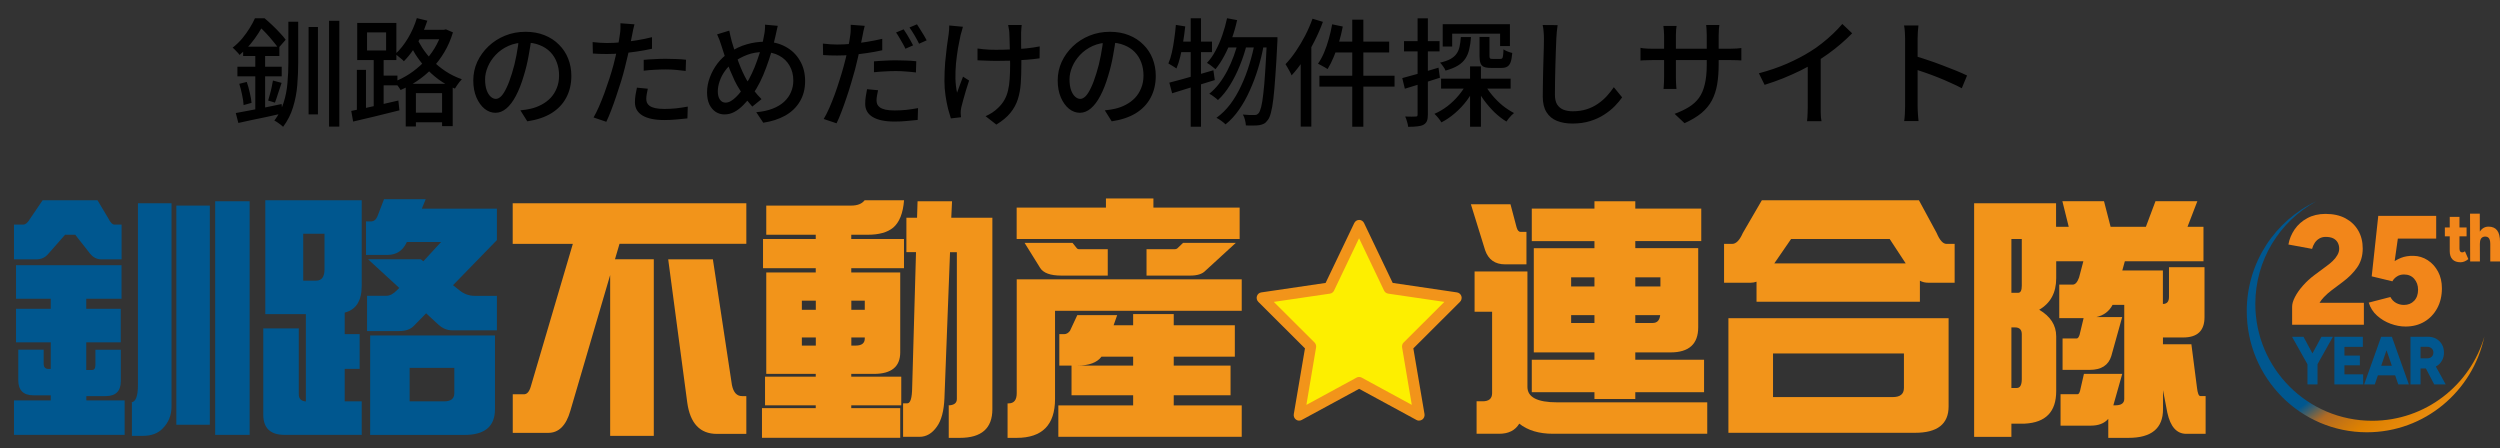 <svg width="385" height="69" viewBox="0 0 385 69" fill="none" xmlns="http://www.w3.org/2000/svg">
<rect x="0" y="0" width="385" height="69" fill="#333333" stroke="none"/>
<path d="M47.524 4.158H48.964V17.622H47.524V4.158ZM50.674 3.204H52.258V19.494H50.674V3.204ZM44.41 3.348H45.922V9.63C45.922 10.806 45.874 11.976 45.778 13.14C45.682 14.292 45.466 15.414 45.13 16.506C44.806 17.586 44.296 18.594 43.6 19.53C43.504 19.434 43.372 19.32 43.204 19.188C43.036 19.068 42.868 18.948 42.7 18.828C42.544 18.72 42.394 18.636 42.25 18.576C42.898 17.712 43.372 16.794 43.672 15.822C43.984 14.85 44.182 13.842 44.266 12.798C44.362 11.742 44.41 10.686 44.41 9.63V3.348ZM37.444 7.182H43.024V8.622H37.444V7.182ZM36.562 10.278H43.384V11.754H36.562V10.278ZM36.85 12.906L38.002 12.618C38.182 13.134 38.338 13.692 38.47 14.292C38.614 14.892 38.704 15.408 38.74 15.84L37.516 16.182C37.492 15.726 37.414 15.198 37.282 14.598C37.162 13.998 37.018 13.434 36.85 12.906ZM36.31 17.406C36.898 17.298 37.576 17.172 38.344 17.028C39.112 16.884 39.922 16.728 40.774 16.56C41.638 16.38 42.502 16.2 43.366 16.02L43.51 17.46C42.718 17.64 41.914 17.82 41.098 18C40.294 18.168 39.514 18.33 38.758 18.486C38.014 18.654 37.33 18.804 36.706 18.936L36.31 17.406ZM42.034 12.402L43.366 12.762C43.186 13.29 43.006 13.83 42.826 14.382C42.658 14.934 42.496 15.408 42.34 15.804L41.296 15.48C41.38 15.204 41.47 14.886 41.566 14.526C41.674 14.154 41.764 13.788 41.836 13.428C41.92 13.056 41.986 12.714 42.034 12.402ZM39.316 7.884H40.828V17.586L39.316 17.838V7.884ZM39.262 2.808H40.18V3.15H40.684V3.6C40.432 4.068 40.132 4.578 39.784 5.13C39.436 5.682 39.022 6.246 38.542 6.822C38.062 7.386 37.51 7.932 36.886 8.46C36.814 8.34 36.712 8.214 36.58 8.082C36.46 7.938 36.328 7.8 36.184 7.668C36.052 7.524 35.932 7.416 35.824 7.344C36.388 6.9 36.886 6.42 37.318 5.904C37.75 5.376 38.128 4.848 38.452 4.32C38.788 3.78 39.058 3.276 39.262 2.808ZM39.514 2.808H40.738C41.11 3.12 41.506 3.474 41.926 3.87C42.346 4.266 42.736 4.662 43.096 5.058C43.468 5.442 43.768 5.796 43.996 6.12L42.862 7.416C42.658 7.104 42.382 6.744 42.034 6.336C41.698 5.916 41.338 5.502 40.954 5.094C40.57 4.674 40.192 4.314 39.82 4.014H39.514V2.808ZM63.148 17.352H68.98V18.828H63.148V17.352ZM63.994 4.59H68.656V6.048H63.994V4.59ZM62.482 12.906H69.718V19.422H68.08V14.346H64.048V19.476H62.482V12.906ZM68.062 4.59H68.368L68.674 4.518L69.754 4.986C69.418 6.102 68.974 7.122 68.422 8.046C67.87 8.97 67.24 9.804 66.532 10.548C65.824 11.28 65.056 11.922 64.228 12.474C63.412 13.026 62.566 13.488 61.69 13.86C61.582 13.668 61.432 13.446 61.24 13.194C61.06 12.93 60.886 12.726 60.718 12.582C61.51 12.282 62.284 11.886 63.04 11.394C63.808 10.89 64.522 10.308 65.182 9.648C65.842 8.988 66.418 8.256 66.91 7.452C67.402 6.648 67.786 5.79 68.062 4.878V4.59ZM64.192 2.79L65.812 3.186C65.548 4.002 65.23 4.794 64.858 5.562C64.486 6.33 64.072 7.044 63.616 7.704C63.172 8.352 62.698 8.928 62.194 9.432C62.11 9.324 61.984 9.204 61.816 9.072C61.66 8.928 61.492 8.79 61.312 8.658C61.144 8.514 61 8.4 60.88 8.316C61.6 7.668 62.248 6.858 62.824 5.886C63.412 4.902 63.868 3.87 64.192 2.79ZM64.012 5.454C64.276 6.078 64.618 6.72 65.038 7.38C65.47 8.04 65.98 8.676 66.568 9.288C67.168 9.9 67.846 10.458 68.602 10.962C69.358 11.466 70.198 11.88 71.122 12.204C71.014 12.312 70.888 12.456 70.744 12.636C70.612 12.804 70.486 12.978 70.366 13.158C70.246 13.326 70.144 13.488 70.06 13.644C69.136 13.26 68.29 12.786 67.522 12.222C66.766 11.658 66.088 11.04 65.488 10.368C64.9 9.696 64.384 9.012 63.94 8.316C63.508 7.608 63.154 6.93 62.878 6.282L64.012 5.454ZM54.958 10.764H56.362V17.298H54.958V10.764ZM56.524 4.986V7.776H59.458V4.986H56.524ZM55.012 3.528H61.042V9.252H55.012V3.528ZM57.55 8.604H59.08V16.74H57.55V8.604ZM54.094 17.082C54.706 16.962 55.408 16.818 56.2 16.65C56.992 16.482 57.826 16.296 58.702 16.092C59.59 15.888 60.472 15.684 61.348 15.48L61.51 16.992C60.25 17.304 58.99 17.616 57.73 17.928C56.482 18.228 55.366 18.492 54.382 18.72L54.094 17.082ZM58.126 11.646H61.204V13.14H58.126V11.646ZM81.868 5.688C81.748 6.612 81.592 7.59 81.4 8.622C81.22 9.642 80.974 10.656 80.662 11.664C80.302 12.888 79.894 13.926 79.438 14.778C78.994 15.618 78.508 16.26 77.98 16.704C77.452 17.148 76.894 17.37 76.306 17.37C75.706 17.37 75.148 17.166 74.632 16.758C74.116 16.338 73.696 15.756 73.372 15.012C73.048 14.256 72.886 13.38 72.886 12.384C72.886 11.376 73.09 10.422 73.498 9.522C73.918 8.622 74.494 7.824 75.226 7.128C75.958 6.432 76.81 5.886 77.782 5.49C78.754 5.094 79.804 4.896 80.932 4.896C82.012 4.896 82.984 5.07 83.848 5.418C84.724 5.766 85.468 6.252 86.08 6.876C86.704 7.488 87.178 8.208 87.502 9.036C87.826 9.864 87.988 10.746 87.988 11.682C87.988 12.942 87.724 14.064 87.196 15.048C86.68 16.02 85.918 16.818 84.91 17.442C83.902 18.054 82.666 18.468 81.202 18.684L80.14 16.992C80.452 16.956 80.74 16.92 81.004 16.884C81.268 16.836 81.514 16.788 81.742 16.74C82.318 16.608 82.864 16.404 83.38 16.128C83.908 15.852 84.376 15.504 84.784 15.084C85.192 14.652 85.51 14.148 85.738 13.572C85.978 12.996 86.098 12.348 86.098 11.628C86.098 10.908 85.984 10.242 85.756 9.63C85.528 9.006 85.192 8.466 84.748 8.01C84.304 7.554 83.758 7.2 83.11 6.948C82.462 6.684 81.73 6.552 80.914 6.552C79.93 6.552 79.054 6.726 78.286 7.074C77.518 7.422 76.864 7.884 76.324 8.46C75.796 9.024 75.394 9.636 75.118 10.296C74.842 10.956 74.704 11.592 74.704 12.204C74.704 12.888 74.788 13.458 74.956 13.914C75.124 14.358 75.334 14.688 75.586 14.904C75.838 15.12 76.096 15.228 76.36 15.228C76.624 15.228 76.894 15.096 77.17 14.832C77.446 14.556 77.722 14.124 77.998 13.536C78.286 12.948 78.568 12.198 78.844 11.286C79.12 10.422 79.348 9.504 79.528 8.532C79.72 7.548 79.858 6.588 79.942 5.652L81.868 5.688ZM97.708 3.744C97.648 3.96 97.582 4.23 97.51 4.554C97.45 4.866 97.402 5.112 97.366 5.292C97.282 5.712 97.18 6.216 97.06 6.804C96.952 7.38 96.82 7.986 96.664 8.622C96.52 9.258 96.37 9.876 96.214 10.476C96.058 11.112 95.866 11.802 95.638 12.546C95.41 13.29 95.164 14.046 94.9 14.814C94.648 15.57 94.39 16.29 94.126 16.974C93.874 17.646 93.622 18.24 93.37 18.756L91.408 18.09C91.672 17.634 91.948 17.082 92.236 16.434C92.524 15.774 92.806 15.072 93.082 14.328C93.358 13.572 93.616 12.822 93.856 12.078C94.096 11.334 94.3 10.65 94.468 10.026C94.576 9.606 94.684 9.168 94.792 8.712C94.9 8.244 95.002 7.794 95.098 7.362C95.194 6.93 95.272 6.528 95.332 6.156C95.392 5.772 95.44 5.454 95.476 5.202C95.524 4.914 95.548 4.62 95.548 4.32C95.56 4.02 95.56 3.774 95.548 3.582L97.708 3.744ZM93.46 6.624C94.156 6.624 94.894 6.588 95.674 6.516C96.454 6.444 97.246 6.342 98.05 6.21C98.866 6.078 99.652 5.916 100.408 5.724V7.506C99.664 7.674 98.878 7.818 98.05 7.938C97.222 8.058 96.412 8.154 95.62 8.226C94.828 8.286 94.102 8.316 93.442 8.316C93.034 8.316 92.656 8.31 92.308 8.298C91.972 8.286 91.636 8.268 91.3 8.244L91.264 6.48C91.708 6.528 92.098 6.564 92.434 6.588C92.782 6.612 93.124 6.624 93.46 6.624ZM99.13 9.216C99.622 9.168 100.162 9.132 100.75 9.108C101.338 9.072 101.92 9.054 102.496 9.054C103.024 9.054 103.552 9.066 104.08 9.09C104.62 9.102 105.142 9.138 105.646 9.198L105.592 10.926C105.136 10.866 104.644 10.812 104.116 10.764C103.6 10.716 103.072 10.692 102.532 10.692C101.944 10.692 101.368 10.71 100.804 10.746C100.252 10.77 99.694 10.818 99.13 10.89V9.216ZM99.76 13.662C99.7 13.938 99.646 14.214 99.598 14.49C99.55 14.754 99.526 15 99.526 15.228C99.526 15.432 99.562 15.63 99.634 15.822C99.718 16.002 99.856 16.164 100.048 16.308C100.252 16.452 100.534 16.566 100.894 16.65C101.266 16.734 101.74 16.776 102.316 16.776C102.904 16.776 103.504 16.746 104.116 16.686C104.728 16.614 105.328 16.524 105.916 16.416L105.862 18.234C105.358 18.294 104.806 18.348 104.206 18.396C103.618 18.456 102.982 18.486 102.298 18.486C100.834 18.486 99.712 18.252 98.932 17.784C98.164 17.316 97.78 16.638 97.78 15.75C97.78 15.366 97.81 14.988 97.87 14.616C97.93 14.232 98.002 13.86 98.086 13.5L99.76 13.662ZM119.776 3.978C119.74 4.134 119.698 4.314 119.65 4.518C119.614 4.71 119.572 4.902 119.524 5.094C119.488 5.286 119.452 5.448 119.416 5.58C119.248 6.348 119.044 7.146 118.804 7.974C118.564 8.79 118.294 9.6 117.994 10.404C117.706 11.196 117.388 11.94 117.04 12.636C116.692 13.332 116.326 13.944 115.942 14.472C115.438 15.132 114.952 15.696 114.484 16.164C114.028 16.632 113.56 16.992 113.08 17.244C112.612 17.496 112.102 17.622 111.55 17.622C111.082 17.622 110.644 17.496 110.236 17.244C109.828 16.98 109.498 16.596 109.246 16.092C109.006 15.576 108.886 14.952 108.886 14.22C108.886 13.452 109.03 12.684 109.318 11.916C109.606 11.136 110.002 10.416 110.506 9.756C111.01 9.096 111.598 8.55 112.27 8.118C113.182 7.506 114.094 7.074 115.006 6.822C115.918 6.558 116.842 6.426 117.778 6.426C118.978 6.426 120.046 6.684 120.982 7.2C121.918 7.704 122.65 8.412 123.178 9.324C123.718 10.224 123.988 11.274 123.988 12.474C123.988 13.698 123.712 14.76 123.16 15.66C122.62 16.56 121.864 17.28 120.892 17.82C119.932 18.348 118.816 18.708 117.544 18.9L116.464 17.28C117.424 17.196 118.258 17.016 118.966 16.74C119.686 16.464 120.28 16.11 120.748 15.678C121.228 15.234 121.582 14.736 121.81 14.184C122.05 13.632 122.17 13.038 122.17 12.402C122.17 11.538 121.978 10.776 121.594 10.116C121.222 9.456 120.688 8.94 119.992 8.568C119.308 8.196 118.51 8.01 117.598 8.01C116.686 8.01 115.846 8.154 115.078 8.442C114.31 8.73 113.59 9.12 112.918 9.612C112.438 9.972 112.018 10.404 111.658 10.908C111.298 11.4 111.022 11.928 110.83 12.492C110.638 13.044 110.542 13.578 110.542 14.094C110.542 14.61 110.65 15.024 110.866 15.336C111.082 15.648 111.37 15.804 111.73 15.804C112.006 15.804 112.276 15.726 112.54 15.57C112.816 15.414 113.086 15.204 113.35 14.94C113.626 14.676 113.89 14.376 114.142 14.04C114.394 13.704 114.634 13.356 114.862 12.996C115.186 12.504 115.492 11.946 115.78 11.322C116.08 10.698 116.35 10.038 116.59 9.342C116.842 8.646 117.064 7.956 117.256 7.272C117.448 6.576 117.592 5.928 117.688 5.328C117.736 5.112 117.772 4.854 117.796 4.554C117.82 4.254 117.826 4.002 117.814 3.798L119.776 3.978ZM112.306 4.716C112.366 4.98 112.426 5.256 112.486 5.544C112.558 5.82 112.624 6.09 112.684 6.354C112.816 6.822 112.972 7.332 113.152 7.884C113.332 8.436 113.524 8.988 113.728 9.54C113.932 10.092 114.142 10.602 114.358 11.07C114.574 11.538 114.778 11.94 114.97 12.276C115.282 12.78 115.636 13.302 116.032 13.842C116.44 14.382 116.854 14.856 117.274 15.264L115.852 16.416C115.492 16.008 115.15 15.6 114.826 15.192C114.514 14.772 114.202 14.298 113.89 13.77C113.638 13.386 113.386 12.936 113.134 12.42C112.894 11.904 112.648 11.346 112.396 10.746C112.156 10.146 111.922 9.528 111.694 8.892C111.478 8.256 111.28 7.638 111.1 7.038C111.004 6.726 110.902 6.426 110.794 6.138C110.686 5.85 110.566 5.568 110.434 5.292L112.306 4.716ZM133.168 3.978C133.108 4.194 133.042 4.464 132.97 4.788C132.91 5.1 132.862 5.346 132.826 5.526C132.742 5.946 132.64 6.45 132.52 7.038C132.4 7.614 132.268 8.22 132.124 8.856C131.98 9.492 131.83 10.11 131.674 10.71C131.506 11.346 131.308 12.036 131.08 12.78C130.864 13.524 130.624 14.28 130.36 15.048C130.108 15.804 129.85 16.524 129.586 17.208C129.334 17.88 129.082 18.474 128.83 18.99L126.85 18.324C127.126 17.868 127.408 17.316 127.696 16.668C127.984 16.008 128.266 15.306 128.542 14.562C128.818 13.806 129.07 13.056 129.298 12.312C129.538 11.568 129.742 10.884 129.91 10.26C130.03 9.84 130.144 9.402 130.252 8.946C130.36 8.478 130.462 8.028 130.558 7.596C130.654 7.164 130.732 6.762 130.792 6.39C130.852 6.006 130.9 5.694 130.936 5.454C130.984 5.154 131.008 4.854 131.008 4.554C131.02 4.254 131.02 4.008 131.008 3.816L133.168 3.978ZM128.92 6.858C129.616 6.858 130.354 6.822 131.134 6.75C131.914 6.678 132.706 6.576 133.51 6.444C134.326 6.312 135.112 6.156 135.868 5.976V7.74C135.124 7.908 134.338 8.052 133.51 8.172C132.682 8.292 131.872 8.388 131.08 8.46C130.288 8.52 129.562 8.55 128.902 8.55C128.482 8.55 128.104 8.544 127.768 8.532C127.432 8.52 127.096 8.502 126.76 8.478L126.724 6.714C127.168 6.762 127.558 6.798 127.894 6.822C128.23 6.846 128.572 6.858 128.92 6.858ZM134.59 9.45C135.082 9.402 135.622 9.366 136.21 9.342C136.798 9.306 137.38 9.288 137.956 9.288C138.484 9.288 139.012 9.3 139.54 9.324C140.08 9.336 140.602 9.372 141.106 9.432L141.052 11.16C140.596 11.1 140.104 11.052 139.576 11.016C139.06 10.968 138.532 10.944 137.992 10.944C137.404 10.944 136.828 10.962 136.264 10.998C135.712 11.022 135.154 11.064 134.59 11.124V9.45ZM135.22 13.896C135.16 14.172 135.106 14.448 135.058 14.724C135.01 14.988 134.986 15.234 134.986 15.462C134.986 15.666 135.022 15.864 135.094 16.056C135.178 16.236 135.316 16.398 135.508 16.542C135.712 16.686 135.994 16.8 136.354 16.884C136.726 16.968 137.2 17.01 137.776 17.01C138.364 17.01 138.964 16.98 139.576 16.92C140.188 16.848 140.788 16.758 141.376 16.65L141.322 18.468C140.818 18.528 140.266 18.582 139.666 18.63C139.078 18.69 138.442 18.72 137.758 18.72C136.294 18.72 135.172 18.486 134.392 18.018C133.624 17.55 133.24 16.872 133.24 15.984C133.24 15.6 133.27 15.222 133.33 14.85C133.39 14.466 133.456 14.094 133.528 13.734L135.22 13.896ZM139.162 4.518C139.318 4.734 139.486 4.992 139.666 5.292C139.846 5.58 140.02 5.88 140.188 6.192C140.356 6.492 140.5 6.756 140.62 6.984L139.432 7.506C139.324 7.254 139.186 6.984 139.018 6.696C138.85 6.396 138.676 6.096 138.496 5.796C138.328 5.496 138.16 5.232 137.992 5.004L139.162 4.518ZM141.214 3.744C141.37 3.972 141.538 4.236 141.718 4.536C141.91 4.836 142.096 5.136 142.276 5.436C142.456 5.736 142.6 5.994 142.708 6.21L141.538 6.732C141.346 6.336 141.112 5.904 140.836 5.436C140.56 4.968 140.302 4.566 140.062 4.23L141.214 3.744ZM157.342 3.852C157.318 4.02 157.3 4.2 157.288 4.392C157.276 4.584 157.264 4.782 157.252 4.986C157.252 5.13 157.252 5.364 157.252 5.688C157.252 6 157.252 6.354 157.252 6.75C157.264 7.146 157.27 7.554 157.27 7.974C157.282 8.382 157.288 8.76 157.288 9.108C157.288 9.456 157.288 9.738 157.288 9.954C157.288 10.998 157.258 11.958 157.198 12.834C157.138 13.71 156.988 14.526 156.748 15.282C156.508 16.038 156.124 16.74 155.596 17.388C155.08 18.024 154.36 18.624 153.436 19.188L151.78 17.892C152.092 17.76 152.428 17.58 152.788 17.352C153.148 17.112 153.448 16.872 153.688 16.632C154.108 16.236 154.438 15.822 154.678 15.39C154.93 14.946 155.116 14.46 155.236 13.932C155.368 13.392 155.452 12.798 155.488 12.15C155.536 11.49 155.56 10.752 155.56 9.936C155.56 9.624 155.554 9.234 155.542 8.766C155.542 8.298 155.53 7.818 155.506 7.326C155.494 6.822 155.482 6.36 155.47 5.94C155.458 5.52 155.446 5.202 155.434 4.986C155.422 4.77 155.392 4.56 155.344 4.356C155.308 4.152 155.278 3.984 155.254 3.852H157.342ZM150.538 7.47C150.814 7.506 151.108 7.542 151.42 7.578C151.732 7.614 152.05 7.638 152.374 7.65C152.71 7.662 153.04 7.668 153.364 7.668C154.12 7.668 154.9 7.65 155.704 7.614C156.52 7.578 157.306 7.524 158.062 7.452C158.83 7.368 159.514 7.266 160.114 7.146L160.096 8.982C159.532 9.066 158.878 9.138 158.134 9.198C157.39 9.258 156.61 9.306 155.794 9.342C154.978 9.366 154.174 9.378 153.382 9.378C153.118 9.378 152.812 9.372 152.464 9.36C152.128 9.348 151.792 9.336 151.456 9.324C151.12 9.312 150.814 9.3 150.538 9.288V7.47ZM148.288 4.122C148.24 4.314 148.18 4.536 148.108 4.788C148.036 5.028 147.976 5.238 147.928 5.418C147.796 6.006 147.664 6.672 147.532 7.416C147.412 8.16 147.31 8.934 147.226 9.738C147.154 10.542 147.124 11.334 147.136 12.114C147.16 12.894 147.244 13.614 147.388 14.274C147.508 13.938 147.652 13.542 147.82 13.086C147.988 12.63 148.15 12.204 148.306 11.808L149.242 12.402C149.086 12.846 148.93 13.332 148.774 13.86C148.618 14.388 148.474 14.892 148.342 15.372C148.21 15.84 148.108 16.23 148.036 16.542C148.012 16.686 147.988 16.842 147.964 17.01C147.952 17.166 147.946 17.292 147.946 17.388C147.946 17.484 147.952 17.592 147.964 17.712C147.976 17.832 147.988 17.946 148 18.054L146.434 18.234C146.314 17.862 146.17 17.37 146.002 16.758C145.846 16.134 145.714 15.45 145.606 14.706C145.498 13.962 145.444 13.218 145.444 12.474C145.444 11.49 145.48 10.542 145.552 9.63C145.636 8.718 145.726 7.89 145.822 7.146C145.93 6.39 146.02 5.766 146.092 5.274C146.128 5.046 146.152 4.812 146.164 4.572C146.176 4.332 146.182 4.116 146.182 3.924L148.288 4.122ZM171.868 5.688C171.748 6.612 171.592 7.59 171.4 8.622C171.22 9.642 170.974 10.656 170.662 11.664C170.302 12.888 169.894 13.926 169.438 14.778C168.994 15.618 168.508 16.26 167.98 16.704C167.452 17.148 166.894 17.37 166.306 17.37C165.706 17.37 165.148 17.166 164.632 16.758C164.116 16.338 163.696 15.756 163.372 15.012C163.048 14.256 162.886 13.38 162.886 12.384C162.886 11.376 163.09 10.422 163.498 9.522C163.918 8.622 164.494 7.824 165.226 7.128C165.958 6.432 166.81 5.886 167.782 5.49C168.754 5.094 169.804 4.896 170.932 4.896C172.012 4.896 172.984 5.07 173.848 5.418C174.724 5.766 175.468 6.252 176.08 6.876C176.704 7.488 177.178 8.208 177.502 9.036C177.826 9.864 177.988 10.746 177.988 11.682C177.988 12.942 177.724 14.064 177.196 15.048C176.68 16.02 175.918 16.818 174.91 17.442C173.902 18.054 172.666 18.468 171.202 18.684L170.14 16.992C170.452 16.956 170.74 16.92 171.004 16.884C171.268 16.836 171.514 16.788 171.742 16.74C172.318 16.608 172.864 16.404 173.38 16.128C173.908 15.852 174.376 15.504 174.784 15.084C175.192 14.652 175.51 14.148 175.738 13.572C175.978 12.996 176.098 12.348 176.098 11.628C176.098 10.908 175.984 10.242 175.756 9.63C175.528 9.006 175.192 8.466 174.748 8.01C174.304 7.554 173.758 7.2 173.11 6.948C172.462 6.684 171.73 6.552 170.914 6.552C169.93 6.552 169.054 6.726 168.286 7.074C167.518 7.422 166.864 7.884 166.324 8.46C165.796 9.024 165.394 9.636 165.118 10.296C164.842 10.956 164.704 11.592 164.704 12.204C164.704 12.888 164.788 13.458 164.956 13.914C165.124 14.358 165.334 14.688 165.586 14.904C165.838 15.12 166.096 15.228 166.36 15.228C166.624 15.228 166.894 15.096 167.17 14.832C167.446 14.556 167.722 14.124 167.998 13.536C168.286 12.948 168.568 12.198 168.844 11.286C169.12 10.422 169.348 9.504 169.528 8.532C169.72 7.548 169.858 6.588 169.942 5.652L171.868 5.688ZM188.968 2.808L190.516 3.096C190.3 4.092 190.024 5.052 189.688 5.976C189.364 6.9 188.986 7.764 188.554 8.568C188.134 9.36 187.678 10.056 187.186 10.656C187.09 10.572 186.964 10.47 186.808 10.35C186.652 10.218 186.49 10.092 186.322 9.972C186.154 9.852 186.004 9.756 185.872 9.684C186.376 9.156 186.82 8.526 187.204 7.794C187.6 7.062 187.942 6.276 188.23 5.436C188.53 4.584 188.776 3.708 188.968 2.808ZM195.106 5.724H196.726C196.726 5.724 196.726 5.778 196.726 5.886C196.726 5.994 196.726 6.114 196.726 6.246C196.726 6.366 196.72 6.468 196.708 6.552C196.612 8.592 196.51 10.32 196.402 11.736C196.306 13.152 196.204 14.316 196.096 15.228C195.988 16.14 195.862 16.854 195.718 17.37C195.586 17.886 195.43 18.252 195.25 18.468C195.058 18.744 194.86 18.936 194.656 19.044C194.452 19.152 194.206 19.23 193.918 19.278C193.678 19.314 193.372 19.332 193 19.332C192.64 19.344 192.262 19.338 191.866 19.314C191.854 19.062 191.806 18.774 191.722 18.45C191.65 18.138 191.542 17.868 191.398 17.64C191.782 17.676 192.13 17.7 192.442 17.712C192.754 17.712 192.994 17.712 193.162 17.712C193.318 17.712 193.444 17.694 193.54 17.658C193.636 17.61 193.738 17.526 193.846 17.406C193.978 17.238 194.104 16.92 194.224 16.452C194.344 15.984 194.452 15.312 194.548 14.436C194.656 13.56 194.752 12.444 194.836 11.088C194.932 9.72 195.022 8.064 195.106 6.12V5.724ZM189.13 5.724H195.826V7.308H188.392L189.13 5.724ZM190.732 6.228L191.992 6.858C191.74 7.902 191.392 8.97 190.948 10.062C190.516 11.142 190.012 12.15 189.436 13.086C188.86 14.022 188.236 14.796 187.564 15.408C187.408 15.252 187.204 15.084 186.952 14.904C186.712 14.712 186.472 14.556 186.232 14.436C186.76 14.016 187.258 13.506 187.726 12.906C188.194 12.294 188.62 11.622 189.004 10.89C189.388 10.146 189.724 9.378 190.012 8.586C190.3 7.782 190.54 6.996 190.732 6.228ZM193.27 6.39L194.602 7.002C194.386 8.202 194.098 9.39 193.738 10.566C193.378 11.742 192.952 12.87 192.46 13.95C191.98 15.03 191.428 16.014 190.804 16.902C190.192 17.79 189.502 18.54 188.734 19.152C188.578 18.996 188.362 18.816 188.086 18.612C187.822 18.42 187.57 18.264 187.33 18.144C188.122 17.58 188.836 16.878 189.472 16.038C190.108 15.186 190.666 14.238 191.146 13.194C191.638 12.15 192.058 11.052 192.406 9.9C192.766 8.736 193.054 7.566 193.27 6.39ZM180.076 12.726C180.652 12.582 181.306 12.408 182.038 12.204C182.782 12 183.562 11.778 184.378 11.538C185.206 11.298 186.034 11.058 186.862 10.818L187.078 12.33C185.95 12.678 184.804 13.032 183.64 13.392C182.476 13.752 181.432 14.076 180.508 14.364L180.076 12.726ZM183.37 2.808H184.954V19.512H183.37V2.808ZM181.084 3.834L182.524 4.068C182.44 4.872 182.332 5.67 182.2 6.462C182.08 7.254 181.936 7.998 181.768 8.694C181.6 9.39 181.402 10.008 181.174 10.548C181.078 10.476 180.952 10.392 180.796 10.296C180.652 10.2 180.496 10.104 180.328 10.008C180.172 9.912 180.04 9.834 179.932 9.774C180.148 9.282 180.328 8.712 180.472 8.064C180.616 7.416 180.736 6.732 180.832 6.012C180.94 5.292 181.024 4.566 181.084 3.834ZM181.372 6.408H186.646V8.028H181.066L181.372 6.408ZM208.246 3.024H209.956V19.512H208.246V3.024ZM205.15 3.744L206.788 4.086C206.632 4.902 206.434 5.718 206.194 6.534C205.954 7.338 205.684 8.088 205.384 8.784C205.096 9.48 204.784 10.098 204.448 10.638C204.34 10.554 204.196 10.464 204.016 10.368C203.836 10.26 203.65 10.158 203.458 10.062C203.278 9.954 203.116 9.87 202.972 9.81C203.32 9.318 203.632 8.748 203.908 8.1C204.184 7.452 204.424 6.756 204.628 6.012C204.844 5.268 205.018 4.512 205.15 3.744ZM205.564 6.408H213.934V8.082H205.132L205.564 6.408ZM203.188 11.664H214.762V13.338H203.188V11.664ZM202.126 2.88L203.728 3.366C203.356 4.386 202.912 5.4 202.396 6.408C201.892 7.404 201.34 8.352 200.74 9.252C200.152 10.14 199.54 10.926 198.904 11.61C198.856 11.466 198.772 11.286 198.652 11.07C198.544 10.854 198.424 10.638 198.292 10.422C198.172 10.194 198.064 10.014 197.968 9.882C198.52 9.306 199.048 8.646 199.552 7.902C200.068 7.146 200.548 6.342 200.992 5.49C201.436 4.626 201.814 3.756 202.126 2.88ZM200.308 7.65L201.928 6.048L201.946 6.066V19.494H200.308V7.65ZM221.926 12.114H232.636V13.644H221.926V12.114ZM227.848 5.688H229.378V8.622C229.378 8.814 229.408 8.94 229.468 9C229.528 9.048 229.654 9.072 229.846 9.072C229.906 9.072 230.014 9.072 230.17 9.072C230.338 9.072 230.506 9.072 230.674 9.072C230.854 9.072 230.98 9.072 231.052 9.072C231.184 9.072 231.28 9.042 231.34 8.982C231.4 8.922 231.442 8.784 231.466 8.568C231.502 8.352 231.526 8.028 231.538 7.596C231.682 7.704 231.886 7.812 232.15 7.92C232.426 8.028 232.672 8.106 232.888 8.154C232.84 8.766 232.756 9.24 232.636 9.576C232.516 9.9 232.342 10.128 232.114 10.26C231.898 10.392 231.61 10.458 231.25 10.458C231.178 10.458 231.064 10.458 230.908 10.458C230.764 10.458 230.602 10.458 230.422 10.458C230.254 10.458 230.092 10.458 229.936 10.458C229.792 10.458 229.684 10.458 229.612 10.458C229.132 10.458 228.766 10.404 228.514 10.296C228.262 10.176 228.088 9.984 227.992 9.72C227.896 9.456 227.848 9.096 227.848 8.64V5.688ZM222.178 3.726H232.528V7.092H231.016V5.184H223.636V7.164H222.178V3.726ZM226.39 10.224H228.064V19.512H226.39V10.224ZM224.968 5.706H226.534C226.486 6.402 226.396 7.026 226.264 7.578C226.144 8.118 225.946 8.598 225.67 9.018C225.394 9.438 225.01 9.798 224.518 10.098C224.026 10.398 223.39 10.656 222.61 10.872C222.55 10.692 222.43 10.482 222.25 10.242C222.082 9.99 221.92 9.792 221.764 9.648C222.436 9.492 222.97 9.306 223.366 9.09C223.774 8.862 224.086 8.592 224.302 8.28C224.53 7.968 224.686 7.602 224.77 7.182C224.866 6.75 224.932 6.258 224.968 5.706ZM228.568 12.834C228.88 13.446 229.282 14.046 229.774 14.634C230.266 15.222 230.8 15.756 231.376 16.236C231.964 16.704 232.558 17.094 233.158 17.406C233.038 17.502 232.9 17.628 232.744 17.784C232.6 17.94 232.462 18.096 232.33 18.252C232.198 18.42 232.084 18.576 231.988 18.72C231.376 18.348 230.77 17.88 230.17 17.316C229.582 16.74 229.036 16.11 228.532 15.426C228.04 14.742 227.614 14.046 227.254 13.338L228.568 12.834ZM225.922 12.69L227.254 13.14C226.894 13.956 226.444 14.73 225.904 15.462C225.364 16.182 224.758 16.83 224.086 17.406C223.426 17.982 222.724 18.462 221.98 18.846C221.86 18.642 221.692 18.408 221.476 18.144C221.272 17.892 221.08 17.688 220.9 17.532C221.596 17.232 222.268 16.836 222.916 16.344C223.564 15.84 224.146 15.276 224.662 14.652C225.19 14.028 225.61 13.374 225.922 12.69ZM215.95 12.024C216.658 11.832 217.51 11.598 218.506 11.322C219.502 11.034 220.51 10.734 221.53 10.422L221.746 11.97C220.822 12.27 219.886 12.57 218.938 12.87C217.99 13.158 217.126 13.422 216.346 13.662L215.95 12.024ZM216.22 6.336H221.692V7.92H216.22V6.336ZM218.308 2.826H219.892V17.64C219.892 18.06 219.844 18.39 219.748 18.63C219.652 18.87 219.478 19.062 219.226 19.206C218.986 19.338 218.674 19.422 218.29 19.458C217.918 19.506 217.438 19.53 216.85 19.53C216.838 19.314 216.784 19.05 216.688 18.738C216.604 18.438 216.508 18.174 216.4 17.946C216.76 17.958 217.09 17.964 217.39 17.964C217.69 17.964 217.894 17.958 218.002 17.946C218.11 17.946 218.188 17.928 218.236 17.892C218.284 17.844 218.308 17.76 218.308 17.64V2.826ZM239.872 3.87C239.824 4.194 239.782 4.542 239.746 4.914C239.71 5.274 239.686 5.616 239.674 5.94C239.65 6.432 239.626 7.044 239.602 7.776C239.578 8.496 239.554 9.264 239.53 10.08C239.506 10.884 239.488 11.682 239.476 12.474C239.464 13.254 239.458 13.956 239.458 14.58C239.458 15.216 239.572 15.72 239.8 16.092C240.04 16.464 240.37 16.734 240.79 16.902C241.21 17.058 241.678 17.136 242.194 17.136C242.986 17.136 243.7 17.034 244.336 16.83C244.972 16.626 245.542 16.35 246.046 16.002C246.562 15.654 247.024 15.258 247.432 14.814C247.84 14.37 248.206 13.908 248.53 13.428L249.808 14.994C249.508 15.426 249.13 15.876 248.674 16.344C248.218 16.812 247.672 17.25 247.036 17.658C246.412 18.066 245.692 18.396 244.876 18.648C244.072 18.9 243.166 19.026 242.158 19.026C241.246 19.026 240.448 18.888 239.764 18.612C239.08 18.336 238.546 17.892 238.162 17.28C237.778 16.668 237.586 15.864 237.586 14.868C237.586 14.352 237.592 13.77 237.604 13.122C237.616 12.474 237.628 11.808 237.64 11.124C237.664 10.428 237.682 9.75 237.694 9.09C237.718 8.43 237.736 7.824 237.748 7.272C237.76 6.72 237.766 6.276 237.766 5.94C237.766 5.556 237.748 5.19 237.712 4.842C237.688 4.482 237.64 4.152 237.568 3.852L239.872 3.87ZM264.676 9.864C264.676 11.028 264.598 12.072 264.442 12.996C264.286 13.908 264.016 14.73 263.632 15.462C263.248 16.182 262.714 16.83 262.03 17.406C261.346 17.97 260.476 18.492 259.42 18.972L257.89 17.532C258.73 17.22 259.462 16.872 260.086 16.488C260.71 16.104 261.226 15.636 261.634 15.084C262.042 14.52 262.342 13.824 262.534 12.996C262.738 12.168 262.84 11.16 262.84 9.972V5.418C262.84 5.058 262.828 4.74 262.804 4.464C262.792 4.188 262.774 3.984 262.75 3.852H264.784C264.772 3.984 264.748 4.188 264.712 4.464C264.688 4.74 264.676 5.058 264.676 5.418V9.864ZM258.196 3.996C258.184 4.116 258.16 4.302 258.124 4.554C258.1 4.806 258.088 5.1 258.088 5.436V11.952C258.088 12.192 258.094 12.432 258.106 12.672C258.118 12.912 258.13 13.122 258.142 13.302C258.154 13.482 258.166 13.614 258.178 13.698H256.18C256.192 13.614 256.204 13.482 256.216 13.302C256.228 13.122 256.24 12.918 256.252 12.69C256.264 12.45 256.27 12.204 256.27 11.952V5.436C256.27 5.208 256.258 4.968 256.234 4.716C256.222 4.464 256.198 4.224 256.162 3.996H258.196ZM252.634 7.362C252.718 7.386 252.85 7.41 253.03 7.434C253.222 7.446 253.444 7.464 253.696 7.488C253.96 7.5 254.23 7.506 254.506 7.506H266.368C266.812 7.506 267.178 7.494 267.466 7.47C267.766 7.446 268 7.422 268.168 7.398V9.306C268.024 9.294 267.796 9.282 267.484 9.27C267.184 9.258 266.818 9.252 266.386 9.252H254.506C254.23 9.252 253.966 9.258 253.714 9.27C253.462 9.27 253.24 9.276 253.048 9.288C252.868 9.3 252.73 9.312 252.634 9.324V7.362ZM270.868 11.286C272.452 10.866 273.904 10.368 275.224 9.792C276.556 9.204 277.72 8.598 278.716 7.974C279.352 7.59 279.97 7.158 280.57 6.678C281.182 6.198 281.758 5.7 282.298 5.184C282.838 4.668 283.312 4.17 283.72 3.69L285.232 5.13C284.704 5.67 284.134 6.204 283.522 6.732C282.91 7.26 282.262 7.77 281.578 8.262C280.906 8.742 280.216 9.198 279.508 9.63C278.848 10.038 278.098 10.452 277.258 10.872C276.418 11.28 275.53 11.676 274.594 12.06C273.658 12.432 272.71 12.768 271.75 13.068L270.868 11.286ZM278.392 8.91L280.39 8.388V16.542C280.39 16.782 280.39 17.046 280.39 17.334C280.402 17.61 280.414 17.868 280.426 18.108C280.45 18.348 280.48 18.534 280.516 18.666H278.284C278.296 18.534 278.314 18.348 278.338 18.108C278.362 17.868 278.374 17.61 278.374 17.334C278.386 17.046 278.392 16.782 278.392 16.542V8.91ZM293.386 16.344C293.386 16.152 293.386 15.804 293.386 15.3C293.386 14.784 293.386 14.178 293.386 13.482C293.386 12.774 293.386 12.042 293.386 11.286C293.386 10.518 293.386 9.774 293.386 9.054C293.386 8.334 293.386 7.698 293.386 7.146C293.386 6.594 293.386 6.192 293.386 5.94C293.386 5.652 293.374 5.322 293.35 4.95C293.326 4.566 293.284 4.224 293.224 3.924H295.438C295.414 4.212 295.384 4.542 295.348 4.914C295.324 5.286 295.312 5.628 295.312 5.94C295.312 6.348 295.312 6.864 295.312 7.488C295.312 8.1 295.312 8.766 295.312 9.486C295.312 10.206 295.312 10.932 295.312 11.664C295.312 12.396 295.312 13.086 295.312 13.734C295.312 14.37 295.312 14.922 295.312 15.39C295.312 15.858 295.312 16.176 295.312 16.344C295.312 16.536 295.318 16.77 295.33 17.046C295.342 17.322 295.36 17.604 295.384 17.892C295.408 18.168 295.432 18.42 295.456 18.648H293.242C293.29 18.336 293.326 17.964 293.35 17.532C293.374 17.088 293.386 16.692 293.386 16.344ZM294.898 8.622C295.486 8.79 296.146 9 296.878 9.252C297.61 9.492 298.348 9.756 299.092 10.044C299.836 10.32 300.544 10.596 301.216 10.872C301.888 11.148 302.458 11.4 302.926 11.628L302.116 13.59C301.612 13.314 301.042 13.038 300.406 12.762C299.782 12.474 299.14 12.198 298.48 11.934C297.82 11.67 297.178 11.43 296.554 11.214C295.942 10.998 295.39 10.812 294.898 10.656V8.622Z" fill="black"/>
<g clip-path="url(#clip0_157_2144)">
<path d="M6.575 30.84H15.015L16.695 33.65C17.005 34.27 17.315 34.59 17.635 34.59H18.725V39.94H15.605C14.925 39.94 14.355 39.65 13.885 39.08L11.585 36.15H10.025L7.445 39.08C6.975 39.65 6.365 39.94 5.605 39.94H2.155V34.59H3.565C3.925 34.59 4.295 34.28 4.655 33.65L6.565 30.84H6.575ZM18.715 40.84V46H13.285V47.56H18.595V52.72H13.285V56.98H14.185C14.525 56.98 14.695 56.71 14.695 56.16V53.86H18.605V58.7C18.605 60.24 17.825 61 16.265 61H13.295V61.66H19.195V66.97H2.155V61.66H7.815V60.88H5.155C3.595 60.88 2.815 60.1 2.815 58.54V53.85H6.725V56C6.725 56.55 6.975 56.82 7.465 56.82H7.815V52.72H2.465V47.56H7.815V46H2.465V40.84H18.715ZM21.255 31.3H26.415V62.59C26.415 63.92 25.975 65.04 25.085 65.95C24.355 66.73 23.335 67.12 22.035 67.12H20.315V61.96H20.155C20.885 61.96 21.245 61.06 21.245 59.26V31.3H21.255ZM27.155 31.66H32.315V65.41H27.155V31.66ZM33.135 30.99H38.445V66.97H33.135V30.99Z" fill="#00578F"/>
<path d="M40.865 30.84H55.705V44C55.705 46.32 54.835 47.7 53.085 48.14V51.46H55.385V56.81H53.085V61.81H55.705V66.97H43.825C41.635 66.97 40.545 65.93 40.545 63.85V50.57H46.015V60.73C46.015 61.41 46.375 61.77 47.105 61.82V48.38H40.855V30.84H40.865ZM48.685 43.22C49.545 43.22 49.975 42.63 49.975 41.46V35.99H46.695V43.22H48.685ZM59.145 30.68H65.555L64.965 32.13H76.525V36.97L69.765 43.92L70.745 44.7C71.445 45.27 72.225 45.56 73.085 45.56H76.525V50.87H69.645C68.865 50.87 68.165 50.58 67.535 50.01L65.625 48.25L63.675 50.24C63.155 50.74 62.435 50.98 61.525 50.98H56.525V45.55H59.495C60.045 45.55 60.585 45.26 61.135 44.69L61.485 44.34L56.685 39.93H64.805L65.195 40.24L67.925 37.27H62.655C62.055 38.6 61.055 39.26 59.645 39.26H56.365V34.1H57.105C57.575 34.1 57.915 33.84 58.125 33.32L59.145 30.66V30.68ZM57.005 51.66H76.225V63.03C76.225 65.66 74.665 66.98 71.535 66.98H57.005V51.67V51.66ZM68.405 61.81C69.445 61.81 69.965 61.39 69.965 60.56V56.65H63.085V61.81H68.395H68.405Z" fill="#00578F"/>
<path d="M114.935 31.3V37.55H95.405L94.705 39.93H100.685V67.12H93.965V42.36L87.835 63.26C87.185 65.53 86.055 66.66 84.435 66.66H78.965V60.72H80.685C81.155 60.72 81.505 60.33 81.735 59.55L88.215 37.56H78.955V31.3H114.935ZM102.905 39.94H109.785L112.715 59.28C112.945 60.43 113.465 61 114.275 61H114.935V66.82H110.405C107.805 66.82 106.275 65.2 105.835 61.98L102.905 39.95V39.94Z" fill="#F2941A"/>
<path d="M133.175 30.84H139.225C139.065 32.85 138.505 34.25 137.545 35.06C136.655 35.79 135.355 36.15 133.635 36.15H131.095V36.81H139.215V41.3H131.095V41.96H138.635V54.26C138.635 56.47 137.285 57.58 134.575 57.58H131.095V58.01H138.795V62.42H131.095V62.85H138.635V67.42H117.345V62.85H125.625V62.42H117.815V58.01H125.625V57.58H118.005V41.96H125.625V41.3H117.505V36.81H125.625V36.15H118.005V31.66H131.085C132.045 31.66 132.735 31.39 133.155 30.84H133.175ZM123.485 47.71H125.635V46.3H123.485V47.71ZM125.635 53.22V51.97H123.485V53.22H125.635ZM131.105 46.3V47.71H133.175V46.3H131.105ZM131.765 53.22C132.705 53.22 133.175 52.86 133.175 52.13V51.97H131.105V53.22H131.765ZM139.585 33.53H141.225L141.305 30.99H146.615L146.495 33.53H152.825V63.02C152.825 65.96 151.155 67.43 147.825 67.43H146.105V62.43H145.945C146.885 62.43 147.355 62.1 147.355 61.45V38.84H146.305L145.445 61.3C145.365 63.28 144.975 64.75 144.275 65.71C143.545 66.75 142.655 67.27 141.615 67.27H139.075V62.11H139.735C140.205 62.11 140.455 61.29 140.475 59.65L141.065 38.83H139.585V33.52V33.53Z" fill="#F2941A"/>
<path d="M191.225 43.02V47.86H162.475V61.45C162.475 65.43 160.505 67.43 156.575 67.43H155.165V62.12H155.325C156.155 62.12 156.575 61.6 156.575 60.56V43.02H191.225ZM170.325 30.56H177.625V31.97H190.905V36.81H156.565V31.97H170.315V30.56H170.325ZM157.785 37.4H165.165L165.825 38.22C165.905 38.32 166.035 38.38 166.215 38.38H170.595V42.44H163.445C161.755 42.44 160.655 42.04 160.165 41.23L157.785 37.4ZM165.915 48.53H172.045L171.495 50.09H174.505V48.37H180.755V50.09H190.165V54.93H180.755V56.3H189.505V60.87H180.755V62.43H191.225V67.27H162.985V62.43H174.505V60.87H165.015V56.3H163.135V51.46H163.875C164.215 51.46 164.515 51.29 164.775 50.95L165.905 48.53H165.915ZM174.505 56.3V54.93H169.625C168.945 55.84 167.715 56.3 165.915 56.3H174.505ZM182.195 37.4H190.315L185.625 41.7C185.155 42.2 184.375 42.44 183.285 42.44H176.565V38.38H180.905C181.065 38.38 181.195 38.34 181.295 38.26L182.195 37.4Z" fill="#F2941A"/>
<path d="M226.525 31.46H232.615L233.555 35.01C233.685 35.48 233.895 35.71 234.175 35.71H235.075V40.71H231.795C230.235 40.71 229.205 39.98 228.705 38.52L226.515 31.45L226.525 31.46ZM227.105 41.81H235.225V59.58C235.225 61.17 236.745 61.96 239.795 61.96H262.915V66.8H239.165C237.005 66.8 235.275 66.28 233.965 65.24C233.345 66.28 232.315 66.8 230.875 66.8H227.395V61.8H228.335C229.295 61.8 229.785 61.38 229.785 60.55V48.01H227.085V41.8L227.105 41.81ZM261.995 32.12V37.12H251.835V38.21H261.525V50.4C261.525 52.98 260.105 54.27 257.265 54.27H251.835V55.4H262.425V60.4H251.835V61.45H245.545V60.4H235.895V55.4H245.545V54.27H236.205V38.22H245.545V37.13H235.895V32.12H245.545V30.99H251.835V32.12H261.995ZM241.955 44.12H245.545V42.71H241.955V44.12ZM245.545 49.74V48.53H241.955V49.74H245.545ZM251.835 42.71V44.12H255.705V42.71H251.835ZM254.495 49.74C255.195 49.74 255.585 49.34 255.665 48.53H251.835V49.74H254.495Z" fill="#F2941A"/>
<path d="M271.335 30.84H295.515L298.245 35.88C298.715 37 299.225 37.56 299.765 37.56H301.015V43.54H296.955C296.485 43.54 296.055 43.44 295.665 43.23V46.47H270.505V43.38C270.215 43.48 269.915 43.54 269.605 43.54H265.505V37.56H266.755C267.355 37.56 267.905 37 268.395 35.88L271.325 30.84H271.335ZM266.175 49H300.085V62.59C300.085 65.3 298.365 66.65 294.925 66.65H266.175V48.99V49ZM291.485 61.15C292.635 61.15 293.205 60.68 293.205 59.74V54.43H273.045V61.15H291.485ZM273.245 40.56H293.475L291.015 36.81H275.825L273.245 40.56Z" fill="#F2941A"/>
<path d="M309.755 65.25V67.28H304.015V31.3H316.635V34.93H318.585L317.605 30.98H324.015L325.035 34.93H330.465L331.945 30.98H338.395L336.875 34.93H339.335V40.24H327.225L326.835 41.65H333.085V46.81C333.705 46.81 334.025 46.45 334.025 45.72V41.15H339.495V48.85C339.495 50.93 338.405 51.97 336.215 51.97H333.095V53.02H337.475L338.335 59.7C338.435 60.56 338.605 60.99 338.845 60.99H339.665V66.81H336.695C335.215 66.81 334.235 65.72 333.765 63.53L333.105 60.09V63.02C333.105 65.96 331.335 67.43 327.795 67.43H324.675V64.5C324.075 65.2 323.175 65.55 321.975 65.55H317.325V60.71H319.945C320.105 60.71 320.235 60.53 320.335 60.16L320.925 57.58H326.825L325.455 62.42H325.765C326.675 62.42 327.135 62.09 327.135 61.44V46.95H325.335C324.815 47.94 323.985 48.57 322.835 48.83H326.815L325.135 54.85C324.695 56.26 323.585 56.96 321.815 56.96H317.635V52.12H319.825C319.985 52.12 320.125 51.94 320.255 51.57L320.875 48.99H317.125V43.83H319.195C319.585 43.83 319.915 43.47 320.175 42.74L320.835 40.24H316.655V42.86C316.655 45.07 315.785 46.69 314.035 47.7C315.775 48.72 316.655 50.08 316.655 51.8V60.24C316.655 63.42 315.035 65.08 311.815 65.24H309.785L309.755 65.25ZM309.755 36.81V45.09H310.805C311.165 45.09 311.355 44.73 311.355 44V36.81H309.755ZM309.755 50.41V59.75H310.575C311.095 59.75 311.355 59.29 311.355 58.38V51.47C311.355 50.77 311.005 50.42 310.305 50.42H309.755V50.41Z" fill="#F2941A"/>
<path fill-rule="evenodd" clip-rule="evenodd" d="M209.315 34.73L213.905 44.36L224.255 45.88L216.755 53.35L218.535 63.92L209.315 58.91L200.075 63.92L201.865 53.35L194.355 45.88L204.705 44.36L209.315 34.73Z" fill="#FDEF00"/>
<path fill-rule="evenodd" clip-rule="evenodd" d="M196.165 46.49L202.435 52.74C202.635 52.94 202.725 53.23 202.675 53.51L201.185 62.35L208.915 58.15C209.155 58.02 209.455 58.02 209.695 58.15L217.415 62.35L215.925 53.51C215.875 53.23 215.965 52.94 216.165 52.74L222.435 46.49L213.775 45.22C213.495 45.17 213.265 45 213.145 44.75L209.295 36.69L205.445 44.75C205.325 45.01 205.085 45.18 204.815 45.22L196.165 46.49ZM218.535 64.78C218.405 64.78 218.265 64.75 218.145 64.68L209.305 59.88L200.455 64.68C200.175 64.83 199.825 64.81 199.575 64.61C199.315 64.42 199.185 64.09 199.245 63.77L200.965 53.65L193.785 46.49C193.555 46.26 193.465 45.92 193.565 45.61C193.665 45.29 193.925 45.07 194.245 45.03L204.145 43.57L208.555 34.35C208.705 34.05 208.985 33.87 209.315 33.87C209.645 33.87 209.915 34.05 210.065 34.35L214.475 43.57L224.375 45.03C224.695 45.08 224.955 45.3 225.055 45.61C225.155 45.92 225.065 46.26 224.835 46.49L217.655 53.65L219.375 63.77C219.425 64.09 219.295 64.42 219.035 64.61C218.885 64.72 218.715 64.77 218.545 64.77L218.535 64.78Z" fill="#F2941A"/>
</g>
<g clip-path="url(#clip1_157_2144)">
<path d="M365.313 64.798C355.376 64.798 347.319 56.742 347.319 46.804C347.319 39.985 351.113 34.052 356.704 31C350.384 33.966 346 40.425 346 47.918C346 58.218 354.284 66.57 364.502 66.57C373.386 66.57 380.806 60.257 382.593 51.836C380.415 59.324 373.503 64.798 365.313 64.798Z" fill="url(#paint0_linear_157_2144)"/>
<path d="M357.851 45.788C358.269 45.357 358.682 44.99 359.091 44.687L360.783 43.419C361.705 42.734 362.449 41.983 363.013 41.171C363.576 40.358 363.859 39.392 363.859 38.275C363.859 37.223 363.629 36.297 363.166 35.499C362.704 34.701 362.049 34.076 361.201 33.621C360.352 33.166 359.327 32.94 358.125 32.94C357.071 32.94 356.138 33.159 355.325 33.597C354.512 34.036 353.86 34.615 353.37 35.333C352.879 36.051 352.561 36.825 352.415 37.654L356.061 38.325C356.149 37.99 356.284 37.684 356.468 37.404C356.651 37.125 356.887 36.902 357.172 36.734C357.456 36.566 357.783 36.482 358.149 36.482C358.633 36.482 359.024 36.558 359.323 36.708C359.623 36.86 359.851 37.075 360.005 37.355C360.158 37.634 360.235 37.949 360.235 38.299C360.235 38.65 360.14 38.966 359.95 39.293C359.76 39.62 359.517 39.923 359.225 40.203C358.932 40.482 358.638 40.725 358.346 40.933L356.413 42.369C355.754 42.864 355.164 43.406 354.645 43.996C354.125 44.586 353.719 45.165 353.427 45.732C353.135 46.298 352.987 46.797 352.987 47.228V50.004H364.036V46.63H357.208C357.398 46.324 357.61 46.042 357.851 45.794V45.788Z" fill="#F2861A"/>
<path d="M375.458 41.828C375.061 41.087 374.532 40.5 373.865 40.069C373.198 39.638 372.469 39.415 371.678 39.399C370.961 39.382 370.319 39.486 369.757 39.709C369.401 39.852 369.075 40.02 368.778 40.208L369.269 36.741H375.173V33.248H366.253L365.243 42.557L368.429 43.322C368.575 43.035 368.805 42.789 369.121 42.581C369.435 42.374 369.799 42.27 370.208 42.27C370.882 42.27 371.412 42.497 371.801 42.952C372.188 43.406 372.383 43.96 372.383 44.614C372.383 45.332 372.183 45.901 371.779 46.325C371.375 46.747 370.853 46.959 370.208 46.959C369.782 46.959 369.384 46.861 369.012 46.66C368.639 46.46 368.341 46.154 368.122 45.739L364.783 46.601C365.031 47.399 365.461 48.07 366.069 48.61C366.677 49.153 367.368 49.568 368.146 49.854C368.922 50.141 369.691 50.285 370.453 50.285C371.551 50.285 372.517 50.037 373.352 49.544C374.186 49.049 374.846 48.36 375.328 47.474C375.81 46.588 376.053 45.564 376.053 44.4C376.053 43.426 375.856 42.57 375.46 41.828H375.458Z" fill="#F2861A"/>
<path d="M357.504 51.867L356.119 54.426L354.735 51.867H352.976L355.35 56.098V59.199H356.899V56.081L359.265 51.867H357.504Z" fill="#01578F"/>
<path d="M361.042 56.257H363.419V54.759H361.042V53.418H363.879V51.867H361.042H360.62H359.495V59.199H360.62H361.042H363.928V57.648H361.042V56.257Z" fill="#01578F"/>
<path d="M368.235 51.867H366.697L364.082 59.199H365.716L366.195 57.806H368.853L369.331 59.199H370.966L368.35 51.867H368.235ZM366.706 56.319L367.525 53.939L368.343 56.319H366.706Z" fill="#01578F"/>
<path d="M374.87 59.199H376.64L375.116 56.443C375.125 56.437 375.136 56.436 375.145 56.43C375.527 56.224 375.827 55.937 376.044 55.566C376.261 55.195 376.371 54.773 376.371 54.298C376.371 53.824 376.263 53.402 376.05 53.031C375.834 52.66 375.538 52.371 375.16 52.161C374.782 51.951 374.349 51.851 373.861 51.858L372.563 51.869H371.216V59.201H372.765V56.741H373.587L374.871 59.201L374.87 59.199ZM372.763 53.407H373.783C374.071 53.407 374.303 53.491 374.48 53.659C374.656 53.827 374.745 54.039 374.745 54.298C374.745 54.467 374.705 54.618 374.625 54.753C374.544 54.89 374.435 54.996 374.292 55.073C374.152 55.15 373.991 55.188 373.812 55.188H372.763V53.407Z" fill="#01578F"/>
<path d="M379.394 38.822C379.317 38.853 379.25 38.869 379.191 38.869C379.043 38.869 378.936 38.82 378.864 38.723C378.793 38.626 378.758 38.471 378.758 38.263V36.398H379.854V35.026H378.758V33.393H377.259V35.026H376.508V36.398H377.259V38.67C377.259 39.222 377.398 39.645 377.677 39.943C377.957 40.241 378.38 40.389 378.95 40.389C379.149 40.389 379.356 40.341 379.571 40.248C379.787 40.155 379.969 40.036 380.125 39.897L379.606 38.703C379.542 38.752 379.471 38.792 379.394 38.823V38.822Z" fill="#F2861A"/>
<path d="M384.558 35.475C384.264 35.092 383.82 34.9 383.232 34.9C382.887 34.9 382.578 35 382.309 35.203C382.149 35.324 382.012 35.481 381.893 35.669L381.886 32.9H380.386L380.406 40.263H381.906L381.898 37.497H381.906C381.906 37.134 381.979 36.863 382.127 36.686C382.275 36.509 382.492 36.423 382.781 36.431C382.929 36.438 383.056 36.48 383.166 36.556C383.276 36.633 383.358 36.754 383.416 36.918C383.475 37.083 383.502 37.304 383.502 37.583V40.265H385.002V37.269C385.002 36.46 384.854 35.862 384.56 35.477L384.558 35.475Z" fill="#F2861A"/>
</g>
<defs>
<linearGradient id="paint0_linear_157_2144" x1="351.246" y1="31" x2="377.346" y2="66.57" gradientUnits="userSpaceOnUse">
<stop offset="0.62" stop-color="#00578F"/>
<stop offset="0.697" stop-color="#B16A23"/>
<stop offset="0.803" stop-color="#DE8100"/>
<stop offset="1" stop-color="#F2941A"/>
</linearGradient>
<clipPath id="clip0_157_2144">
<rect width="339.49" height="39" fill="white" transform="translate(0.755 29)"/>
</clipPath>
<clipPath id="clip1_157_2144">
<rect width="39" height="35.57" fill="white" transform="translate(346 31)"/>
</clipPath>
</defs>
</svg>
